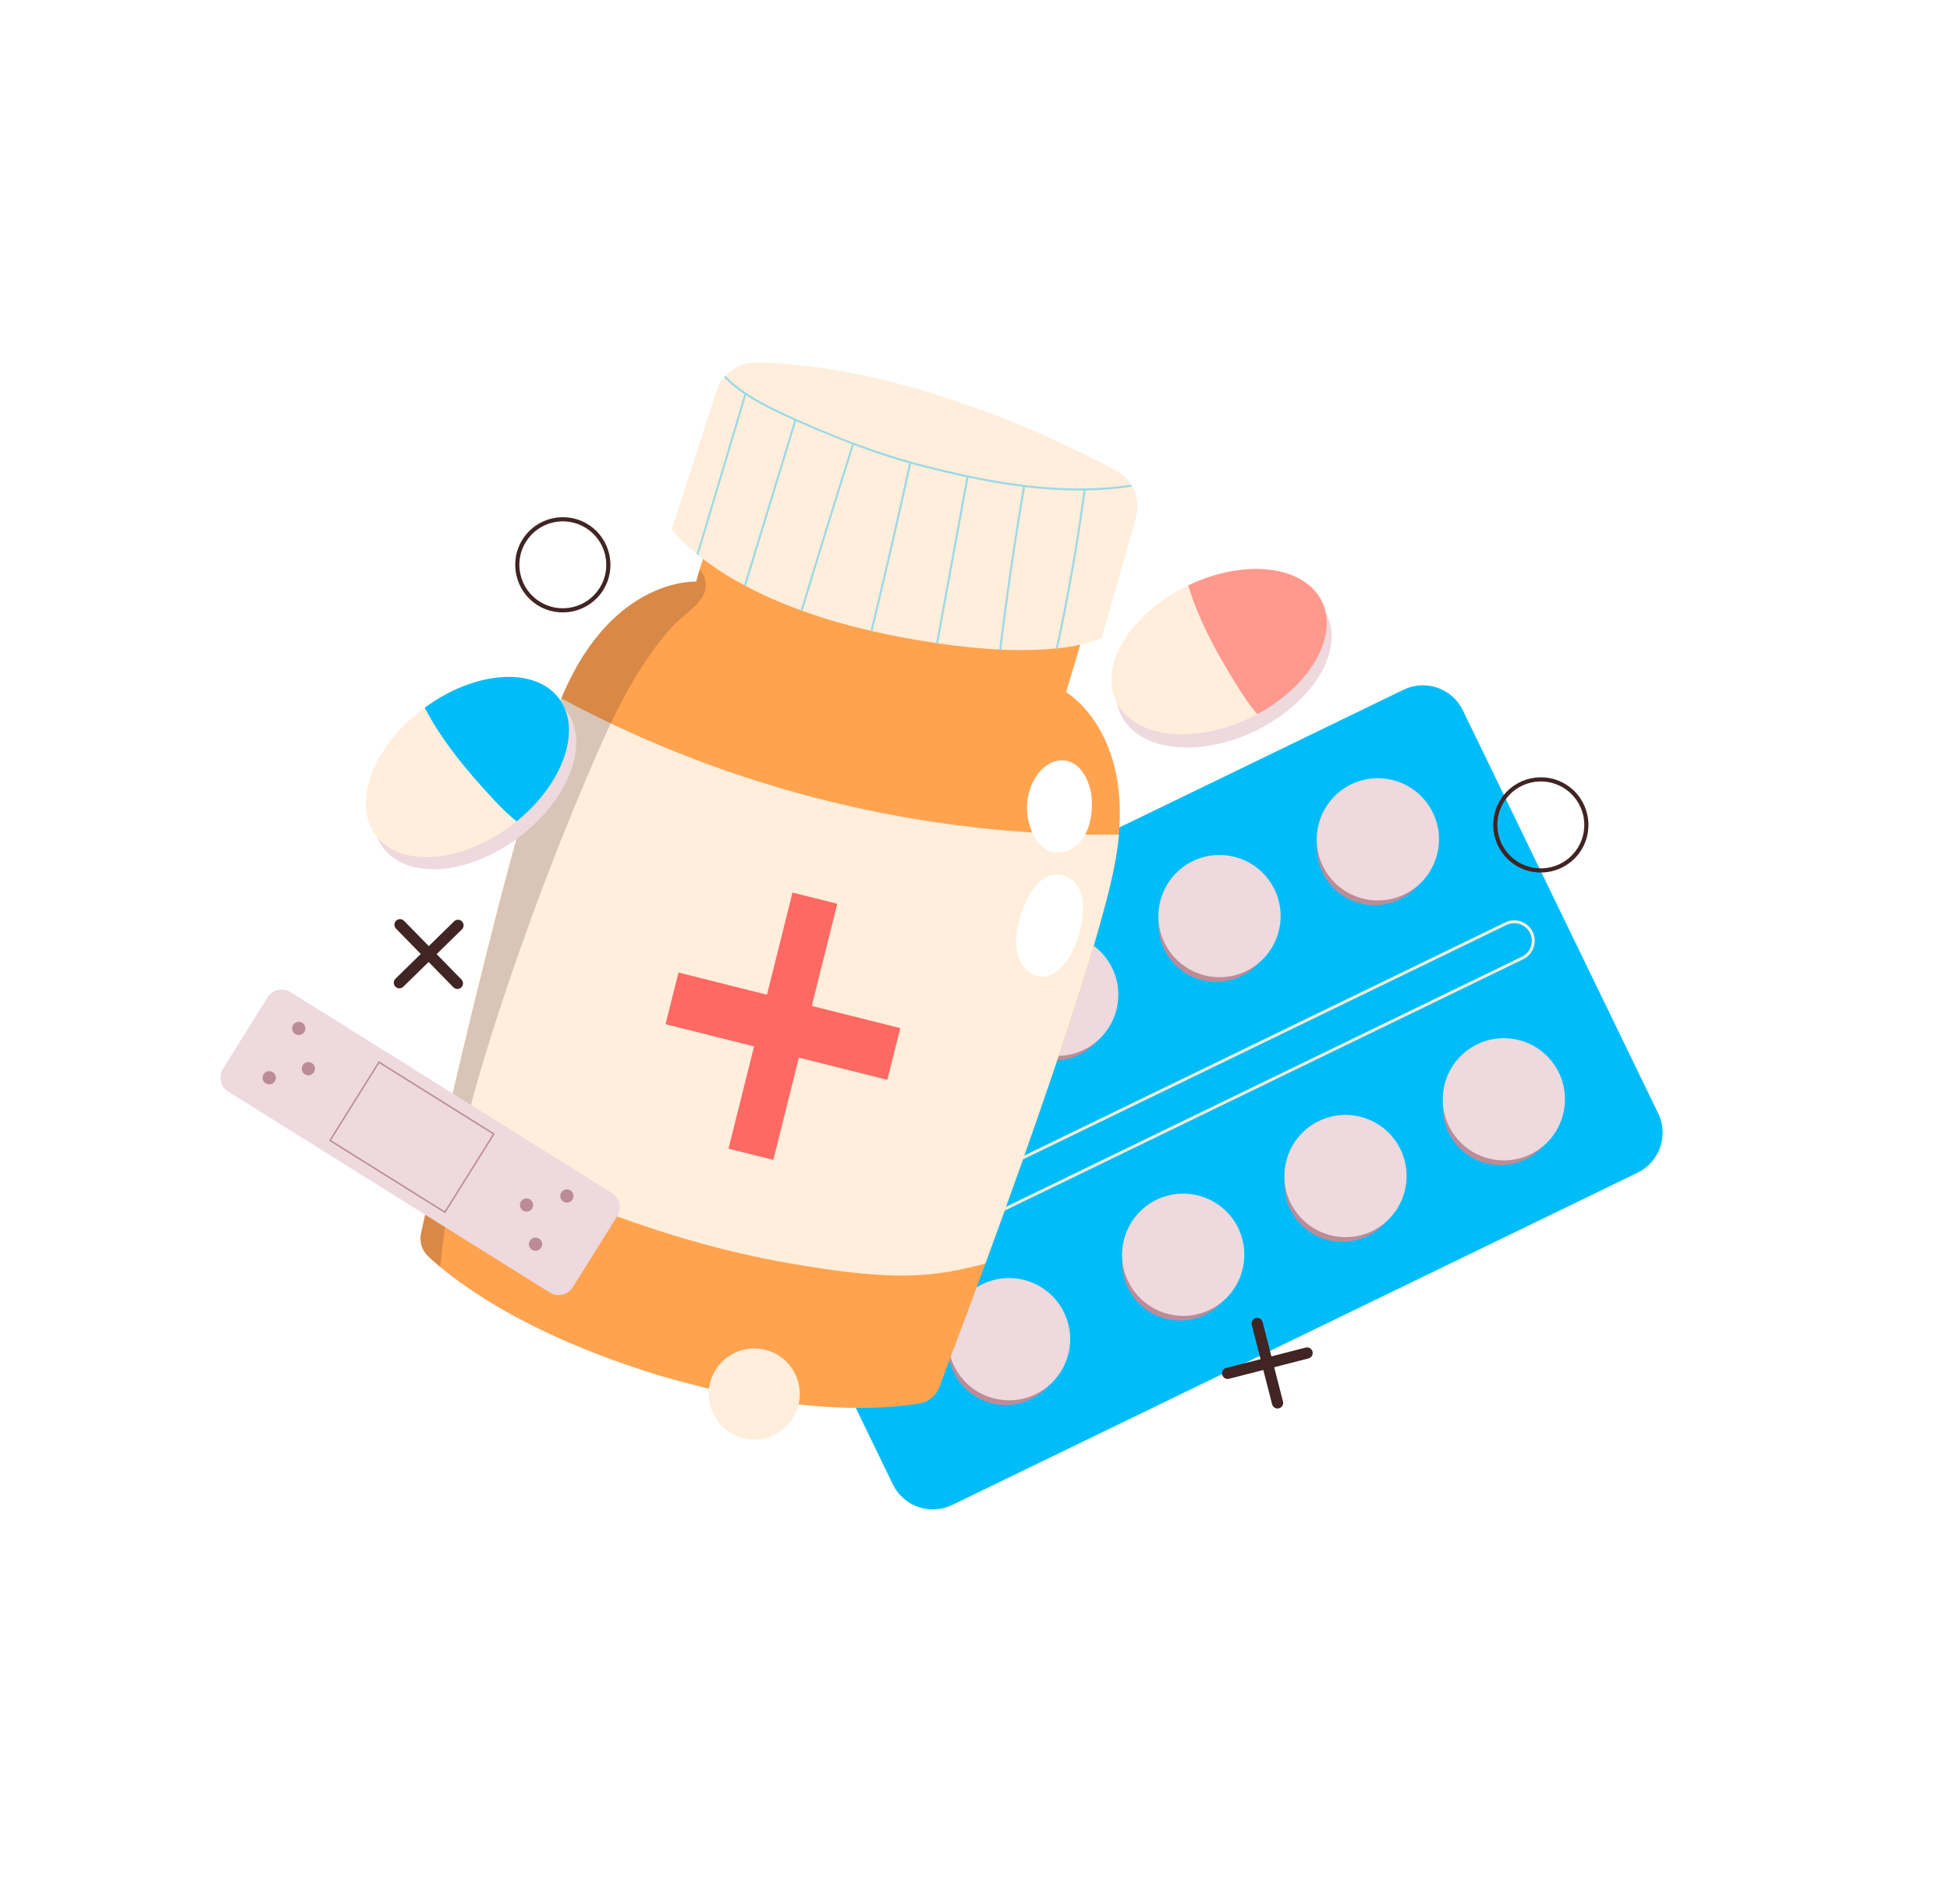 <svg width="170" height="166" viewBox="0 0 170 166" fill="none" xmlns="http://www.w3.org/2000/svg">
<g filter="url(#filter0_d_1602_20695)">
<path d="M148.125 90.97L139.595 73.373C140.228 72.85 140.781 72.222 141.229 71.504C143.495 67.878 142.388 63.085 138.762 60.819C136.997 59.716 134.938 59.407 133.025 59.817L131.095 55.835C130.481 54.567 129.526 53.503 128.333 52.758C126.138 51.386 123.438 51.241 121.109 52.369L119.775 53.016C120.193 51.201 120.073 49.372 119.317 47.686C119.188 47.223 119.017 46.769 118.801 46.323C118.153 44.997 117.117 43.864 115.807 43.045C112.355 40.888 107.26 40.953 102.481 43.207C102.438 43.224 102.385 43.252 102.338 43.273L102.808 41.616C103.326 39.776 103.102 37.839 102.178 36.162C102.152 36.115 102.124 36.068 102.096 36.022L101.975 35.823C101.399 34.903 100.608 34.113 99.689 33.539C99.552 33.453 99.412 33.372 99.271 33.297C93.945 30.442 80.082 23.771 66.423 23.483C64.359 23.437 62.373 24.265 60.965 25.756C60.856 25.87 60.762 25.979 60.663 26.101C60.073 26.807 59.632 27.611 59.356 28.477L55.595 40.081C55.036 39.331 54.339 38.667 53.5 38.143C49.874 35.877 45.08 36.984 42.814 40.61C40.672 44.038 41.547 48.505 44.712 50.898C41.685 50.888 38.328 52.017 35.328 54.196C35.231 54.26 35.14 54.325 35.052 54.394C31.589 56.995 29.223 60.623 28.716 64.112C28.379 66.437 28.849 68.573 30.075 70.305C30.285 70.729 30.535 71.137 30.824 71.528C31.274 72.13 31.808 72.658 32.414 73.11C32.388 73.133 32.359 73.151 32.334 73.175C30.844 74.636 30.71 76.971 31.954 78.59C31.365 79.321 31.069 80.211 31.059 81.105L29.294 80.002C25.972 77.927 21.581 78.941 19.505 82.262L17.794 85C15.719 88.322 16.733 92.713 20.055 94.788L33.388 103.12C33.291 104.807 33.936 106.45 35.207 107.652C35.515 107.941 35.905 108.281 36.405 108.708C37.677 109.763 39.134 110.806 40.736 111.806C42.544 112.937 44.537 114.012 46.65 114.999C49.561 116.367 52.797 117.608 56.274 118.689C56.37 118.726 56.469 118.76 56.57 118.789L57.234 118.982C57.307 119.003 57.381 119.022 57.455 119.038C57.941 119.178 58.429 119.313 58.917 119.444C59.471 121.068 60.567 122.493 62.066 123.43C65.365 125.491 69.654 124.694 72.015 121.711C72.224 121.726 72.431 121.738 72.638 121.749L74.921 126.457C75.535 127.725 76.49 128.789 77.682 129.534C79.877 130.906 82.578 131.051 84.906 129.922L106.881 119.27C107.213 119.308 107.551 119.306 107.885 119.263C108.203 120.084 108.775 120.78 109.532 121.253C110.477 121.843 111.636 122.023 112.713 121.748C113.772 121.477 114.662 120.81 115.22 119.869C115.694 119.069 115.878 118.153 115.756 117.248C116.609 116.919 117.323 116.317 117.796 115.518C118.129 114.956 118.319 114.337 118.36 113.705L144.661 100.954C148.368 99.156 149.922 94.677 148.125 90.97Z" fill="white"/>
<path d="M144.559 93.061C145.491 94.984 144.688 97.3 142.764 98.233L125.54 106.584L118.691 109.904L83.01 127.201C81.087 128.133 78.771 127.33 77.838 125.406L60.803 90.27C59.87 88.346 60.673 86.03 62.597 85.097L97.016 68.41L104.634 64.723L122.357 56.13C124.281 55.197 126.597 56.001 127.53 57.926L144.559 93.061Z" fill="#00BDF9"/>
<path d="M71.927 108.192C71.645 108.016 71.419 107.766 71.271 107.461C71.064 107.033 71.036 106.548 71.193 106.096C71.35 105.644 71.671 105.281 72.099 105.073L131.23 76.41C131.658 76.202 132.143 76.175 132.595 76.332C133.047 76.488 133.41 76.81 133.618 77.238C134.048 78.125 133.676 79.197 132.789 79.626L73.659 108.29C73.231 108.497 72.746 108.525 72.294 108.368C72.163 108.323 72.041 108.263 71.927 108.192ZM132.826 76.716C132.393 76.445 131.833 76.396 131.34 76.635L72.209 105.299C71.841 105.477 71.564 105.79 71.429 106.178C71.294 106.567 71.318 106.984 71.496 107.352C71.866 108.115 72.786 108.434 73.55 108.065L132.68 79.401C133.443 79.032 133.763 78.111 133.393 77.348C133.262 77.079 133.063 76.864 132.826 76.716Z" fill="#FFEEDC"/>
<path d="M122.02 74.408C119.521 75.619 116.513 74.575 115.302 72.076C114.09 69.577 115.134 66.569 117.633 65.358C120.132 64.146 123.14 65.19 124.352 67.689C125.563 70.189 124.519 73.196 122.02 74.408Z" fill="#BB8C98"/>
<path d="M122.313 73.697C119.814 74.908 116.806 73.864 115.595 71.365C114.383 68.866 115.427 65.858 117.926 64.647C120.425 63.435 123.433 64.479 124.644 66.978C125.856 69.477 124.812 72.485 122.313 73.697Z" fill="#EDD9DE"/>
<path d="M117.287 73.687C116.446 73.162 115.768 72.41 115.326 71.496C114.044 68.852 115.152 65.659 117.796 64.376C120.441 63.094 123.633 64.203 124.915 66.847C125.536 68.128 125.621 69.574 125.155 70.919C124.688 72.263 123.725 73.346 122.444 73.967C121.164 74.588 119.718 74.672 118.373 74.206C117.988 74.072 117.624 73.898 117.287 73.687ZM122.632 65.167C121.297 64.333 119.575 64.181 118.058 64.917C115.712 66.054 114.728 68.888 115.866 71.234C116.416 72.371 117.377 73.225 118.57 73.639C119.763 74.053 121.046 73.978 122.183 73.426C123.32 72.875 124.174 71.915 124.588 70.722C125.002 69.529 124.926 68.246 124.375 67.109C123.974 66.281 123.36 65.622 122.632 65.167Z" fill="#EDD9DE"/>
<path d="M108.215 81.1C105.716 82.311 102.708 81.267 101.497 78.768C100.286 76.269 101.329 73.261 103.828 72.05C106.327 70.838 109.335 71.882 110.547 74.381C111.758 76.88 110.714 79.888 108.215 81.1Z" fill="#BB8C98"/>
<path d="M108.508 80.388C106.009 81.6 103.001 80.556 101.79 78.057C100.578 75.558 101.622 72.55 104.121 71.338C106.621 70.127 109.628 71.171 110.84 73.67C112.051 76.169 111.008 79.177 108.508 80.388Z" fill="#EDD9DE"/>
<path d="M103.485 80.376C102.664 79.863 101.973 79.122 101.52 78.188C100.239 75.544 101.348 72.35 103.992 71.068C106.636 69.787 109.829 70.895 111.111 73.539C112.393 76.183 111.284 79.377 108.64 80.659C106.93 81.487 104.989 81.316 103.485 80.376ZM108.827 71.859C107.492 71.025 105.771 70.873 104.253 71.609C101.907 72.746 100.923 75.58 102.061 77.926C103.198 80.272 106.032 81.255 108.378 80.118C110.724 78.981 111.708 76.147 110.57 73.801C110.169 72.973 109.555 72.314 108.827 71.859Z" fill="#EDD9DE"/>
<path d="M94.065 87.959C91.566 89.17 88.558 88.126 87.347 85.627C86.135 83.128 87.179 80.12 89.678 78.909C92.177 77.697 95.185 78.741 96.397 81.24C97.608 83.739 96.564 86.747 94.065 87.959Z" fill="#BB8C98"/>
<path d="M94.36 87.247C91.861 88.459 88.853 87.415 87.641 84.916C86.43 82.417 87.474 79.409 89.973 78.198C92.472 76.986 95.48 78.03 96.691 80.529C97.903 83.028 96.859 86.036 94.36 87.247Z" fill="#EDD9DE"/>
<path d="M89.336 87.236C88.515 86.723 87.824 85.981 87.371 85.047C86.751 83.766 86.665 82.32 87.132 80.976C87.599 79.631 88.561 78.548 89.842 77.928C92.486 76.646 95.68 77.755 96.962 80.398C98.243 83.042 97.135 86.236 94.491 87.518C92.78 88.347 90.84 88.176 89.336 87.236ZM94.678 78.718C93.344 77.884 91.622 77.732 90.104 78.468C88.967 79.019 88.114 79.979 87.699 81.173C87.285 82.365 87.361 83.649 87.912 84.785C89.048 87.132 91.883 88.116 94.229 86.977C96.575 85.84 97.559 83.006 96.422 80.66C96.02 79.831 95.407 79.173 94.678 78.718Z" fill="#EDD9DE"/>
<path d="M78.879 95.32C76.38 96.531 73.372 95.487 72.161 92.988C70.95 90.489 71.993 87.481 74.493 86.27C76.991 85.058 79.999 86.102 81.211 88.601C82.422 91.1 81.378 94.108 78.879 95.32Z" fill="#BB8C98"/>
<path d="M79.174 94.609C76.675 95.82 73.667 94.776 72.456 92.277C71.244 89.778 72.288 86.77 74.787 85.559C77.286 84.347 80.294 85.391 81.506 87.89C82.717 90.389 81.673 93.397 79.174 94.609Z" fill="#EDD9DE"/>
<path d="M74.15 94.597C73.329 94.084 72.638 93.342 72.186 92.408C71.565 91.127 71.48 89.682 71.947 88.337C72.413 86.992 73.376 85.909 74.657 85.289C77.3 84.007 80.494 85.116 81.776 87.759C83.058 90.403 81.949 93.597 79.305 94.879C77.595 95.708 75.654 95.537 74.15 94.597ZM79.493 86.079C78.158 85.245 76.436 85.093 74.918 85.829C73.782 86.38 72.928 87.34 72.514 88.534C72.1 89.727 72.175 91.01 72.726 92.146C73.863 94.493 76.697 95.477 79.044 94.338C81.39 93.201 82.373 90.367 81.236 88.021C80.835 87.192 80.221 86.534 79.493 86.079Z" fill="#EDD9DE"/>
<path d="M133.006 97.071C130.507 98.282 127.499 97.238 126.288 94.739C125.076 92.24 126.12 89.232 128.619 88.021C131.118 86.809 134.126 87.853 135.338 90.352C136.549 92.852 135.505 95.859 133.006 97.071Z" fill="#BB8C98"/>
<path d="M133.299 96.36C130.8 97.571 127.792 96.527 126.581 94.028C125.369 91.529 126.413 88.521 128.912 87.31C131.412 86.098 134.419 87.142 135.631 89.641C136.842 92.14 135.798 95.148 133.299 96.36Z" fill="#EDD9DE"/>
<path d="M128.276 96.348C127.455 95.835 126.764 95.093 126.312 94.159C125.03 91.516 126.138 88.322 128.782 87.04C131.426 85.759 134.62 86.866 135.902 89.51C137.183 92.154 136.075 95.349 133.431 96.63C131.721 97.459 129.78 97.288 128.276 96.348ZM133.618 87.83C132.283 86.996 130.562 86.844 129.044 87.58C126.698 88.717 125.715 91.551 126.852 93.897C127.988 96.244 130.823 97.228 133.169 96.09C135.515 94.952 136.499 92.118 135.362 89.772C134.96 88.944 134.347 88.285 133.618 87.83Z" fill="#EDD9DE"/>
<path d="M119.2 103.762C116.701 104.974 113.693 103.93 112.481 101.431C111.27 98.932 112.314 95.924 114.813 94.713C117.312 93.501 120.32 94.545 121.531 97.044C122.743 99.543 121.699 102.551 119.2 103.762Z" fill="#BB8C98"/>
<path d="M119.495 103.051C116.996 104.263 113.988 103.219 112.776 100.72C111.565 98.221 112.609 95.213 115.108 94.001C117.607 92.79 120.615 93.834 121.826 96.333C123.037 98.832 121.994 101.84 119.495 103.051Z" fill="#EDD9DE"/>
<path d="M114.471 103.04C113.65 102.527 112.959 101.785 112.506 100.851C111.885 99.57 111.8 98.124 112.267 96.78C112.733 95.435 113.696 94.352 114.977 93.731C116.257 93.11 117.703 93.026 119.048 93.492C120.393 93.957 121.475 94.921 122.096 96.203C123.377 98.846 122.269 102.04 119.625 103.322C117.915 104.151 115.975 103.98 114.471 103.04ZM119.815 94.52C119.516 94.333 119.193 94.178 118.852 94.059C117.658 93.645 116.375 93.72 115.239 94.272C114.102 94.822 113.248 95.783 112.834 96.977C112.42 98.169 112.495 99.452 113.046 100.589C113.597 101.726 114.557 102.58 115.751 102.993C116.944 103.408 118.227 103.332 119.364 102.781C121.71 101.644 122.693 98.81 121.556 96.465C121.163 95.653 120.561 94.986 119.815 94.52Z" fill="#EDD9DE"/>
<path d="M105.051 110.621C102.552 111.833 99.544 110.789 98.333 108.29C97.121 105.791 98.165 102.783 100.664 101.572C103.163 100.36 106.171 101.404 107.383 103.903C108.594 106.402 107.55 109.41 105.051 110.621Z" fill="#BB8C98"/>
<path d="M105.346 109.91C102.847 111.122 99.839 110.078 98.628 107.579C97.416 105.08 98.46 102.072 100.959 100.861C103.458 99.649 106.466 100.693 107.678 103.192C108.889 105.691 107.845 108.699 105.346 109.91Z" fill="#EDD9DE"/>
<path d="M100.319 109.901C99.479 109.375 98.8 108.624 98.358 107.709C97.737 106.429 97.652 104.983 98.118 103.638C98.585 102.294 99.548 101.211 100.829 100.59C103.472 99.309 106.666 100.417 107.948 103.061C109.229 105.705 108.121 108.899 105.477 110.181C104.196 110.802 102.751 110.886 101.406 110.42C101.02 110.286 100.657 110.111 100.319 109.901ZM105.667 101.379C105.367 101.192 105.045 101.037 104.703 100.919C103.51 100.504 102.227 100.58 101.09 101.131C99.954 101.682 99.1 102.642 98.686 103.835C98.272 105.028 98.347 106.311 98.898 107.447C99.449 108.584 100.41 109.437 101.602 109.853C102.796 110.267 104.079 110.191 105.215 109.64C107.561 108.503 108.545 105.669 107.407 103.323C107.014 102.512 106.413 101.845 105.667 101.379Z" fill="#EDD9DE"/>
<path d="M89.866 117.982C87.367 119.194 84.359 118.15 83.147 115.651C81.936 113.152 82.98 110.144 85.479 108.933C87.978 107.721 90.986 108.765 92.197 111.264C93.409 113.763 92.365 116.771 89.866 117.982Z" fill="#BB8C98"/>
<path d="M90.161 117.271C87.662 118.483 84.654 117.439 83.442 114.94C82.231 112.441 83.275 109.433 85.774 108.221C88.273 107.01 91.281 108.054 92.492 110.553C93.704 113.052 92.66 116.06 90.161 117.271Z" fill="#EDD9DE"/>
<path d="M85.134 117.262C84.293 116.736 83.615 115.985 83.172 115.07C82.551 113.79 82.466 112.344 82.933 110.999C83.4 109.655 84.362 108.572 85.643 107.951C88.287 106.67 91.48 107.778 92.762 110.422C93.383 111.703 93.468 113.148 93.001 114.493C92.535 115.838 91.572 116.921 90.291 117.542C89.011 118.163 87.565 118.247 86.22 117.78C85.835 117.647 85.471 117.473 85.134 117.262ZM90.478 108.741C89.144 107.907 87.422 107.756 85.904 108.492C84.768 109.043 83.914 110.003 83.5 111.196C83.086 112.389 83.162 113.672 83.713 114.808C84.263 115.946 85.224 116.798 86.417 117.214C87.61 117.628 88.893 117.552 90.03 117.001C91.166 116.45 92.02 115.49 92.434 114.296C92.848 113.103 92.773 111.82 92.222 110.684C91.82 109.855 91.207 109.197 90.478 108.741Z" fill="#EDD9DE"/>
<path d="M80.211 118.34C77.399 118.826 69.875 119.508 57.917 116.036L57.913 116.043L57.249 115.849L57.247 115.839C53.562 114.706 50.448 113.477 47.857 112.258C43.161 110.066 40.126 107.906 38.379 106.456C37.967 106.104 37.619 105.801 37.345 105.545C36.787 105.017 36.542 104.249 36.708 103.492C37.033 101.989 37.673 99.121 38.511 95.473C38.527 95.406 38.543 95.34 38.563 95.267C40.663 86.103 43.974 72.245 46.765 63.163C47.546 60.63 48.279 58.461 48.939 56.886C48.98 56.766 49.032 56.654 49.075 56.544C53.486 46.291 60.681 46.709 60.681 46.709L60.997 45.644L62.269 41.397L68.953 41.854L78.641 45.408L94.529 51.028L92.941 56.34C92.941 56.34 98.365 59.456 97.541 68.761C97.489 69.445 97.388 70.167 97.258 70.921C97.067 72.005 96.765 73.335 96.36 74.857C94.227 82.967 89.476 96.413 85.907 106.152C85.761 106.563 85.608 106.971 85.463 107.367C83.839 111.769 82.509 115.289 81.871 116.98C81.595 117.694 80.972 118.201 80.211 118.34Z" fill="#FFA34F"/>
<path d="M85.907 106.151C81.302 107.377 77.947 107.737 68.676 106.107C58.191 104.265 48.071 100.201 38.562 95.267C40.663 86.103 43.974 72.244 46.765 63.163C47.545 60.63 48.278 58.461 48.938 56.886C63.782 64.873 80.69 68.997 97.541 68.761C97.489 69.445 97.388 70.166 97.258 70.921C97.067 72.005 96.765 73.335 96.36 74.856C94.226 82.967 89.476 96.412 85.907 106.151Z" fill="#FFEEDC"/>
<path d="M72.994 74.788L69.088 73.813L63.512 96.142L67.418 97.117L72.994 74.788Z" fill="#FF6963"/>
<path d="M77.358 90.139L78.488 85.631L59.15 80.784L58.02 85.291L77.358 90.139Z" fill="#FF6963"/>
<path d="M89.758 64.908C89.352 66.198 89.496 67.645 90.121 68.844C90.38 69.342 90.734 69.811 91.226 70.081C92.17 70.596 93.422 70.215 94.143 69.417C94.864 68.618 95.136 67.505 95.185 66.43C95.212 65.844 95.179 65.25 95.018 64.685C94.01 61.146 90.746 61.768 89.758 64.908Z" fill="white"/>
<path d="M88.59 77.838C88.573 78.56 88.667 79.303 89.014 79.936C89.36 80.57 89.993 81.077 90.713 81.133C91.768 81.216 92.666 80.358 93.215 79.453C94.199 77.832 95.398 73.62 93.092 72.489C90.297 71.117 88.638 75.891 88.59 77.838Z" fill="white"/>
<path opacity="0.2" d="M38.38 106.455C37.968 106.104 37.62 105.801 37.345 105.544C36.788 105.017 36.542 104.249 36.709 103.492C37.034 101.988 37.673 99.121 38.511 95.473C38.528 95.406 38.544 95.339 38.563 95.266C40.664 86.103 43.975 72.244 46.766 63.163C47.546 60.63 48.279 58.461 48.94 56.885C48.98 56.766 49.033 56.654 49.076 56.544C53.487 46.291 60.682 46.709 60.682 46.709L60.998 45.644C61.574 46.345 61.784 47.184 61.191 48.119C60.598 49.054 59.42 49.751 58.666 50.576C57.734 51.59 56.898 52.696 56.141 53.853C54.386 56.51 53.041 59.414 51.776 62.326C48.709 69.419 45.969 76.656 43.56 84.006C41.165 91.321 39.105 98.796 38.38 106.455Z" fill="#412424"/>
<path d="M96.047 51.617C96.047 51.617 94.959 52.225 92.237 52.512C92.171 52.522 92.105 52.532 92.043 52.536C90.806 52.659 89.234 52.718 87.288 52.636C87.234 52.628 87.172 52.632 87.108 52.626C85.578 52.549 83.806 52.38 81.786 52.09C81.732 52.082 81.671 52.069 81.607 52.063C80.225 51.857 78.726 51.594 77.104 51.255C76.751 51.179 76.403 51.107 76.07 51.026C76.009 51.014 75.955 51.005 75.898 50.987L75.892 50.983C73.665 50.479 71.696 49.888 69.971 49.263C69.915 49.245 69.852 49.222 69.799 49.198C67.942 48.524 66.365 47.811 65.029 47.096C64.97 47.068 64.911 47.039 64.862 47.008C63.149 46.092 61.847 45.184 60.881 44.41C60.83 44.369 60.778 44.329 60.737 44.286C59.18 43.023 58.559 42.132 58.559 42.132L62.456 30.107C62.599 29.659 62.826 29.255 63.119 28.909C63.16 28.858 63.197 28.812 63.243 28.765C63.942 28.015 64.939 27.581 66.016 27.605C78.773 27.873 91.862 34.107 97.243 36.992C97.812 37.296 98.271 37.736 98.595 38.255C98.629 38.31 98.663 38.365 98.697 38.42C99.148 39.24 99.28 40.218 99.014 41.161L96.047 51.617Z" fill="#FFEEDC"/>
<path d="M98.698 38.42C97.345 38.633 95.993 38.735 94.645 38.763C94.587 38.761 94.524 38.764 94.462 38.768C92.748 38.781 91.043 38.671 89.362 38.465C89.298 38.459 89.244 38.451 89.179 38.445C87.563 38.245 85.981 37.965 84.436 37.639L84.432 37.645C84.375 37.627 84.315 37.615 84.254 37.602L84.25 37.608C82.957 37.33 81.69 37.024 80.468 36.712C80.128 36.628 79.786 36.534 79.438 36.435C79.377 36.423 79.321 36.405 79.254 36.389C77.703 35.949 76.106 35.42 74.439 34.796C74.383 34.778 74.323 34.75 74.267 34.731C73.213 34.329 72.13 33.891 71.012 33.414C70.447 33.172 69.916 32.943 69.414 32.722C69.355 32.694 69.302 32.669 69.249 32.645C67.68 31.947 66.407 31.322 65.346 30.658C65.242 30.593 65.144 30.532 65.049 30.464C64.994 30.43 64.939 30.395 64.894 30.358C64.224 29.915 63.642 29.44 63.12 28.909C63.161 28.858 63.198 28.812 63.245 28.765C64.952 30.497 67.239 31.602 71.085 33.255C74.477 34.709 77.564 35.776 80.511 36.534C84.807 37.632 89.622 38.636 94.487 38.579L94.497 38.576L94.513 38.578C95.869 38.564 97.237 38.463 98.596 38.255C98.63 38.31 98.664 38.365 98.698 38.42Z" fill="#9ED9E5"/>
<path d="M60.882 44.41C60.83 44.37 60.779 44.329 60.737 44.286L64.894 30.358L64.895 30.342L65.069 30.391L65.049 30.464L60.882 44.41Z" fill="#9ED9E5"/>
<path d="M65.029 47.096C64.97 47.068 64.911 47.039 64.862 47.009C65.536 44.811 66.215 42.591 66.892 40.361C67.681 37.774 68.47 35.187 69.248 32.645C69.253 32.622 69.261 32.61 69.266 32.588L69.436 32.643C69.427 32.672 69.422 32.694 69.412 32.722C68.642 35.252 67.847 37.835 67.066 40.41C66.381 42.652 65.701 44.888 65.029 47.096Z" fill="#9ED9E5"/>
<path d="M69.972 49.263C69.915 49.245 69.852 49.222 69.799 49.198C71.263 44.371 72.769 39.502 74.266 34.731C74.273 34.693 74.282 34.664 74.295 34.63L74.472 34.689C74.459 34.723 74.452 34.762 74.439 34.796C72.932 39.57 71.429 44.432 69.972 49.263Z" fill="#9ED9E5"/>
<path d="M76.07 51.026C76.009 51.014 75.955 51.006 75.898 50.987L75.892 50.983C77.064 46.145 78.19 41.244 79.253 36.389C79.266 36.354 79.273 36.316 79.28 36.277L79.462 36.314C79.455 36.352 79.444 36.397 79.437 36.435C78.368 41.287 77.232 46.19 76.07 51.026Z" fill="#9ED9E5"/>
<path d="M81.785 52.09C81.731 52.081 81.671 52.069 81.606 52.063L84.249 37.608L84.278 37.439L84.46 37.475L84.431 37.645L81.785 52.09Z" fill="#9ED9E5"/>
<path d="M87.289 52.636C87.235 52.628 87.173 52.632 87.108 52.626C87.685 47.893 88.382 43.133 89.179 38.444C89.181 38.428 89.184 38.422 89.186 38.406L89.366 38.433C89.368 38.443 89.361 38.455 89.363 38.465C88.559 43.15 87.862 47.91 87.289 52.636Z" fill="#9ED9E5"/>
<path d="M92.238 52.513C92.172 52.523 92.106 52.533 92.044 52.536C93.026 47.989 93.84 43.37 94.463 38.768C94.469 38.704 94.481 38.643 94.487 38.579L94.497 38.577L94.666 38.606C94.658 38.66 94.653 38.708 94.645 38.763C94.023 43.348 93.22 47.965 92.238 52.513Z" fill="#9ED9E5"/>
<path d="M33.386 69.892C33.17 69.6 32.995 69.291 32.858 68.961C31.692 66.068 33.603 61.782 37.564 58.819C37.583 58.808 37.604 58.787 37.623 58.776C41.952 55.568 47.1 55.164 49.264 57.825C49.297 57.865 49.333 57.911 49.368 57.957C51.332 60.577 49.838 65.069 46.054 68.331C45.776 68.572 45.495 68.807 45.191 69.03C40.78 72.328 35.494 72.713 33.386 69.892Z" fill="#EDD9DE"/>
<path d="M32.857 68.961C32.825 68.921 32.789 68.875 32.757 68.835C30.649 66.015 32.514 61.057 36.935 57.761C36.962 57.737 36.999 57.715 37.031 57.696C41.42 54.461 46.642 54.098 48.735 56.893C48.951 57.186 49.126 57.494 49.264 57.824C50.382 60.594 48.668 64.661 45.04 67.604C44.88 67.732 44.724 67.851 44.561 67.973C40.218 71.215 35.026 71.644 32.857 68.961Z" fill="#FFEEDC"/>
<path d="M45.04 67.604C44.158 66.9 43.361 66.069 42.602 65.233C40.762 63.23 38.998 61.114 37.622 58.775C37.411 58.421 37.217 58.066 37.031 57.696C41.42 54.461 46.642 54.098 48.735 56.893C48.951 57.186 49.126 57.494 49.264 57.824C50.382 60.594 48.669 64.662 45.04 67.604Z" fill="#00BDF9"/>
<path d="M97.737 58.335C97.58 58.008 97.465 57.672 97.392 57.322C96.786 54.262 99.463 50.408 103.907 48.235C103.928 48.227 103.952 48.211 103.973 48.203C108.824 45.859 113.957 46.423 115.587 49.441C115.612 49.486 115.638 49.538 115.665 49.589C117.105 52.529 114.8 56.665 110.474 59.164C110.156 59.349 109.836 59.527 109.495 59.69C104.547 62.107 99.282 61.499 97.737 58.335Z" fill="#EDD9DE"/>
<path d="M97.391 57.321C97.367 57.276 97.34 57.224 97.316 57.179C95.771 54.016 98.528 49.493 103.486 47.079C103.517 47.06 103.558 47.045 103.592 47.033C108.507 44.673 113.706 45.29 115.241 48.427C115.399 48.754 115.513 49.09 115.587 49.44C116.169 52.37 113.727 56.046 109.613 58.26C109.433 58.357 109.257 58.444 109.074 58.534C104.202 60.908 99.022 60.362 97.391 57.321Z" fill="#FFEEDC"/>
<path d="M109.613 58.26C108.878 57.404 108.249 56.44 107.66 55.476C106.225 53.165 104.887 50.758 103.972 48.203C103.831 47.816 103.706 47.43 103.592 47.033C108.507 44.673 113.706 45.29 115.241 48.427C115.398 48.754 115.513 49.09 115.587 49.44C116.169 52.37 113.727 56.046 109.613 58.26Z" fill="#FF998D"/>
<path d="M47.928 108.68L19.907 91.171C19.224 90.744 19.016 89.844 19.443 89.161L23.319 82.958C23.746 82.275 24.645 82.067 25.328 82.494L53.349 100.004C54.032 100.43 54.24 101.33 53.813 102.013L49.937 108.216C49.51 108.899 48.611 109.107 47.928 108.68Z" fill="#EDD9DE"/>
<path d="M38.807 101.768L28.686 95.443L33.018 88.511L43.139 94.836L38.807 101.768ZM28.863 95.402L38.767 101.591L42.962 94.877L33.059 88.688L28.863 95.402Z" fill="#BB8C98"/>
<path d="M26.535 85.965C26.366 86.235 26.009 86.317 25.739 86.148C25.469 85.979 25.386 85.623 25.555 85.353C25.724 85.082 26.081 85 26.351 85.169C26.622 85.338 26.704 85.694 26.535 85.965Z" fill="#BB8C98"/>
<path d="M27.372 89.474C27.204 89.745 26.847 89.827 26.577 89.658C26.306 89.489 26.224 89.133 26.393 88.862C26.562 88.592 26.919 88.51 27.189 88.679C27.459 88.848 27.541 89.204 27.372 89.474Z" fill="#BB8C98"/>
<path d="M23.959 90.263C23.79 90.533 23.433 90.615 23.163 90.446C22.893 90.277 22.81 89.921 22.979 89.651C23.148 89.38 23.504 89.298 23.775 89.467C24.045 89.636 24.128 89.992 23.959 90.263Z" fill="#BB8C98"/>
<path d="M48.932 99.96C48.764 100.23 48.846 100.586 49.116 100.755C49.387 100.924 49.743 100.842 49.912 100.572C50.081 100.301 49.998 99.945 49.728 99.776C49.458 99.607 49.101 99.689 48.932 99.96Z" fill="#BB8C98"/>
<path d="M45.411 100.746C45.242 101.016 45.324 101.372 45.595 101.541C45.865 101.71 46.221 101.628 46.39 101.358C46.559 101.087 46.477 100.731 46.206 100.562C45.936 100.393 45.58 100.475 45.411 100.746Z" fill="#BB8C98"/>
<path d="M46.198 104.159C46.029 104.429 46.111 104.786 46.382 104.955C46.652 105.124 47.008 105.041 47.177 104.771C47.346 104.5 47.264 104.144 46.993 103.975C46.723 103.806 46.367 103.888 46.198 104.159Z" fill="#BB8C98"/>
<path d="M63.649 120.895C65.509 122.057 67.959 121.491 69.122 119.631C70.284 117.771 69.718 115.321 67.858 114.159C65.998 112.996 63.548 113.562 62.386 115.422C61.223 117.282 61.789 119.732 63.649 120.895Z" fill="#FFEEDC"/>
<path d="M46.867 48.761C44.925 47.547 44.333 44.981 45.546 43.039C46.759 41.097 49.326 40.505 51.267 41.718C53.209 42.931 53.802 45.498 52.588 47.44C51.375 49.381 48.808 49.974 46.867 48.761ZM51.076 42.025C49.303 40.917 46.96 41.458 45.852 43.23C44.745 45.003 45.286 47.347 47.058 48.454C48.831 49.562 51.174 49.021 52.282 47.248C53.389 45.476 52.848 43.132 51.076 42.025Z" fill="#412424"/>
<path d="M132.129 71.436C130.187 70.223 129.594 67.656 130.808 65.715C132.021 63.773 134.588 63.181 136.529 64.394C138.471 65.607 139.063 68.174 137.85 70.115C136.637 72.057 134.07 72.649 132.129 71.436ZM136.337 64.701C134.565 63.593 132.222 64.134 131.114 65.906C130.007 67.678 130.548 70.022 132.32 71.129C134.093 72.237 136.436 71.696 137.543 69.923C138.651 68.151 138.11 65.808 136.337 64.701Z" fill="#412424"/>
<path d="M39.617 82.142C39.584 82.122 39.554 82.098 39.526 82.07L34.525 76.959C34.337 76.766 34.34 76.457 34.532 76.268C34.725 76.079 35.034 76.082 35.223 76.275L40.225 81.386C40.413 81.579 40.41 81.888 40.217 82.077C40.053 82.238 39.804 82.259 39.617 82.142Z" fill="#412424"/>
<path d="M34.559 82.088C34.527 82.067 34.497 82.043 34.469 82.015C34.281 81.822 34.284 81.513 34.476 81.324L39.587 76.323C39.78 76.134 40.089 76.136 40.278 76.33C40.467 76.523 40.464 76.832 40.271 77.021L35.16 82.022C34.995 82.183 34.746 82.204 34.559 82.088Z" fill="#412424"/>
<path d="M106.767 116.142C106.664 116.078 106.585 115.975 106.553 115.849C106.486 115.588 106.643 115.321 106.904 115.254L113.832 113.48C114.094 113.412 114.359 113.571 114.426 113.832C114.493 114.093 114.335 114.359 114.074 114.426L107.147 116.201C107.012 116.236 106.876 116.21 106.767 116.142Z" fill="#412424"/>
<path d="M111.117 118.718C111.014 118.654 110.935 118.552 110.902 118.425L109.127 111.498C109.061 111.237 109.218 110.97 109.479 110.904C109.742 110.836 110.007 110.994 110.074 111.256L111.849 118.183C111.915 118.444 111.758 118.71 111.497 118.777C111.362 118.812 111.226 118.786 111.117 118.718Z" fill="#412424"/>
</g>
<defs>
<filter id="filter0_d_1602_20695" x="-12" y="-12" width="197.355" height="197.356" filterUnits="userSpaceOnUse" color-interpolation-filters="sRGB">
<feFlood flood-opacity="0" result="BackgroundImageFix"/>
<feColorMatrix in="SourceAlpha" type="matrix" values="0 0 0 0 0 0 0 0 0 0 0 0 0 0 0 0 0 0 127 0" result="hardAlpha"/>
<feOffset dy="4"/>
<feGaussianBlur stdDeviation="8"/>
<feComposite in2="hardAlpha" operator="out"/>
<feColorMatrix type="matrix" values="0 0 0 0 0.084 0 0 0 0 0 0 0 0 0 0.262 0 0 0 0.08 0"/>
<feBlend mode="normal" in2="BackgroundImageFix" result="effect1_dropShadow_1602_20695"/>
<feBlend mode="normal" in="SourceGraphic" in2="effect1_dropShadow_1602_20695" result="shape"/>
</filter>
</defs>
</svg>
